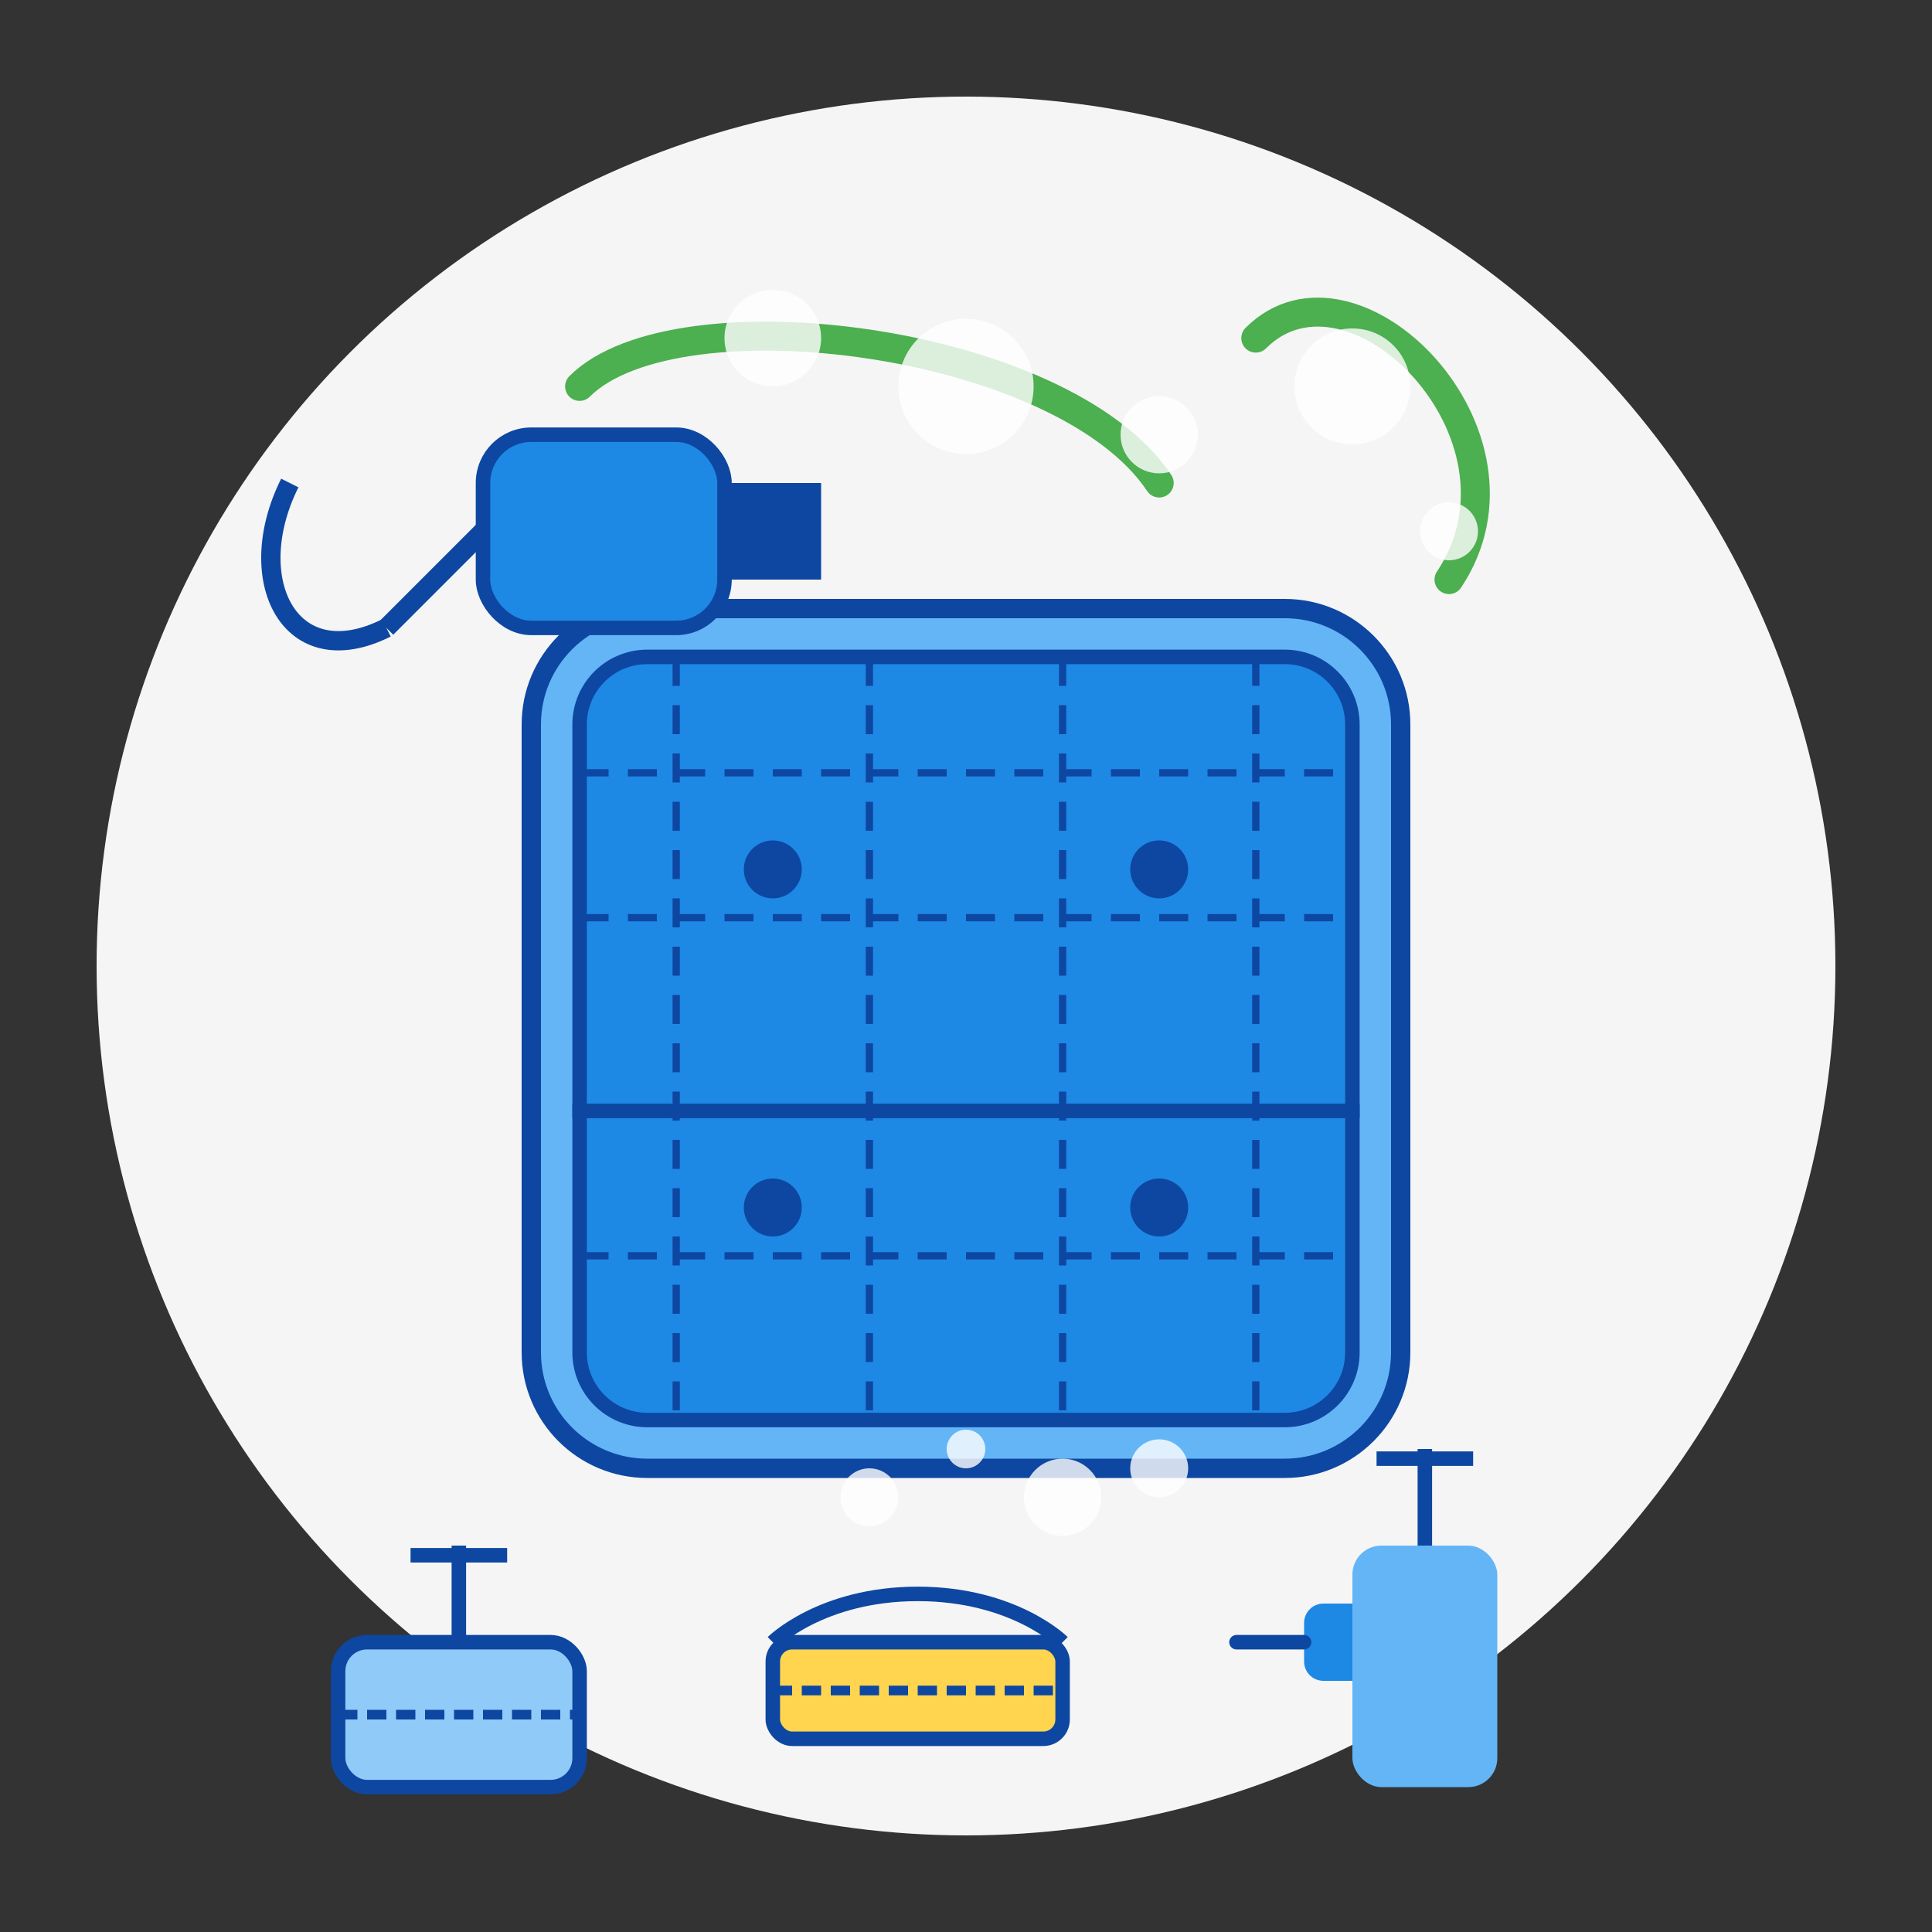 <svg width="200" height="200" viewBox="0 0 200 200" fill="none" xmlns="http://www.w3.org/2000/svg">
  <rect x="0" y="0" width="200" height="200" fill="#333333" stroke="none"/>
  <!-- Background Circle -->
  <circle cx="100" cy="100" r="90" fill="#F5F5F5"/>
  
  <!-- Car Seat Base -->
  <path d="M55 140C55 146.627 60.373 152 67 152H133C139.627 152 145 146.627 145 140V75C145 68.373 139.627 63 133 63H67C60.373 63 55 68.373 55 75V140Z" fill="#64B5F6" stroke="#0D47A1" stroke-width="2"/>
  
  <!-- Seat Cushion -->
  <path d="M60 115H140V140C140 143.866 136.866 147 133 147H67C63.134 147 60 143.866 60 140V115Z" fill="#1E88E5" stroke="#0D47A1" stroke-width="1.5"/>
  
  <!-- Seat Back -->
  <path d="M60 75C60 71.134 63.134 68 67 68H133C136.866 68 140 71.134 140 75V115H60V75Z" fill="#1E88E5" stroke="#0D47A1" stroke-width="1.5"/>
  
  <!-- Seat Pattern Lines -->
  <path d="M70 68V147" stroke="#0D47A1" stroke-width="0.75" stroke-dasharray="3 2"/>
  <path d="M90 68V147" stroke="#0D47A1" stroke-width="0.75" stroke-dasharray="3 2"/>
  <path d="M110 68V147" stroke="#0D47A1" stroke-width="0.75" stroke-dasharray="3 2"/>
  <path d="M130 68V147" stroke="#0D47A1" stroke-width="0.75" stroke-dasharray="3 2"/>
  
  <path d="M60 80H140" stroke="#0D47A1" stroke-width="0.75" stroke-dasharray="3 2"/>
  <path d="M60 95H140" stroke="#0D47A1" stroke-width="0.75" stroke-dasharray="3 2"/>
  <path d="M60 130H140" stroke="#0D47A1" stroke-width="0.75" stroke-dasharray="3 2"/>
  
  <!-- Seat Buttons -->
  <circle cx="80" cy="90" r="3" fill="#0D47A1"/>
  <circle cx="120" cy="90" r="3" fill="#0D47A1"/>
  <circle cx="80" cy="125" r="3" fill="#0D47A1"/>
  <circle cx="120" cy="125" r="3" fill="#0D47A1"/>
  
  <!-- Cleaning Elements -->
  <path d="M60 40C70 30 110 35 120 50" stroke="#4CAF50" stroke-width="3" stroke-linecap="round"/>
  <path d="M130 35C140 25 160 45 150 60" stroke="#4CAF50" stroke-width="3" stroke-linecap="round"/>
  
  <!-- Cleaning Bubbles -->
  <circle cx="80" cy="35" r="5" fill="#FFFFFF" fill-opacity="0.8"/>
  <circle cx="100" cy="40" r="7" fill="#FFFFFF" fill-opacity="0.8"/>
  <circle cx="120" cy="45" r="4" fill="#FFFFFF" fill-opacity="0.8"/>
  <circle cx="140" cy="40" r="6" fill="#FFFFFF" fill-opacity="0.8"/>
  <circle cx="150" cy="55" r="3" fill="#FFFFFF" fill-opacity="0.8"/>
  
  <!-- Vacuum Cleaner -->
  <path d="M30 50C25 60 30 70 40 65" stroke="#0D47A1" stroke-width="2"/>
  <path d="M40 65L50 55" stroke="#0D47A1" stroke-width="2"/>
  <rect x="50" y="45" width="25" height="20" rx="5" fill="#1E88E5" stroke="#0D47A1" stroke-width="1.5"/>
  <rect x="75" y="50" width="10" height="10" fill="#0D47A1"/>
  
  <!-- Upholstery Cleaner -->
  <rect x="35" y="170" width="25" height="15" rx="3" fill="#90CAF9" stroke="#0D47A1" stroke-width="1.5"/>
  <path d="M47.5 170V160" stroke="#0D47A1" stroke-width="1.5"/>
  <path d="M42.5 161H52.5" stroke="#0D47A1" stroke-width="1.5"/>
  <path d="M35 177.5H60" stroke="#0D47A1" stroke-width="1" stroke-dasharray="2 1"/>
  
  <!-- Cleaning Brush -->
  <rect x="80" y="170" width="30" height="10" rx="2" fill="#FFD54F" stroke="#0D47A1" stroke-width="1.5"/>
  <path d="M80 175H110" stroke="#0D47A1" stroke-width="1" stroke-dasharray="2 1"/>
  <path d="M80 170C80 170 85 165 95 165C105 165 110 170 110 170" stroke="#0D47A1" stroke-width="1.5"/>
  
  <!-- Spray Bottle -->
  <rect x="140" y="160" width="15" height="25" rx="3" fill="#64B5F6"/>
  <path d="M147.5 160V150" stroke="#0D47A1" stroke-width="1.5"/>
  <path d="M142.5 151H152.5" stroke="#0D47A1" stroke-width="1.5"/>
  <path d="M135 168C135 166.895 135.895 166 137 166H140V174H137C135.895 174 135 173.105 135 172V168Z" fill="#1E88E5"/>
  <path d="M128 170H135" stroke="#0D47A1" stroke-width="1.5" stroke-linecap="round"/>
  
  <!-- Small Cleaner Bubbles -->
  <circle cx="90" cy="155" r="3" fill="#FFFFFF" fill-opacity="0.8"/>
  <circle cx="100" cy="150" r="2" fill="#FFFFFF" fill-opacity="0.8"/>
  <circle cx="110" cy="155" r="4" fill="#FFFFFF" fill-opacity="0.8"/>
  <circle cx="120" cy="152" r="3" fill="#FFFFFF" fill-opacity="0.8"/>
</svg>
